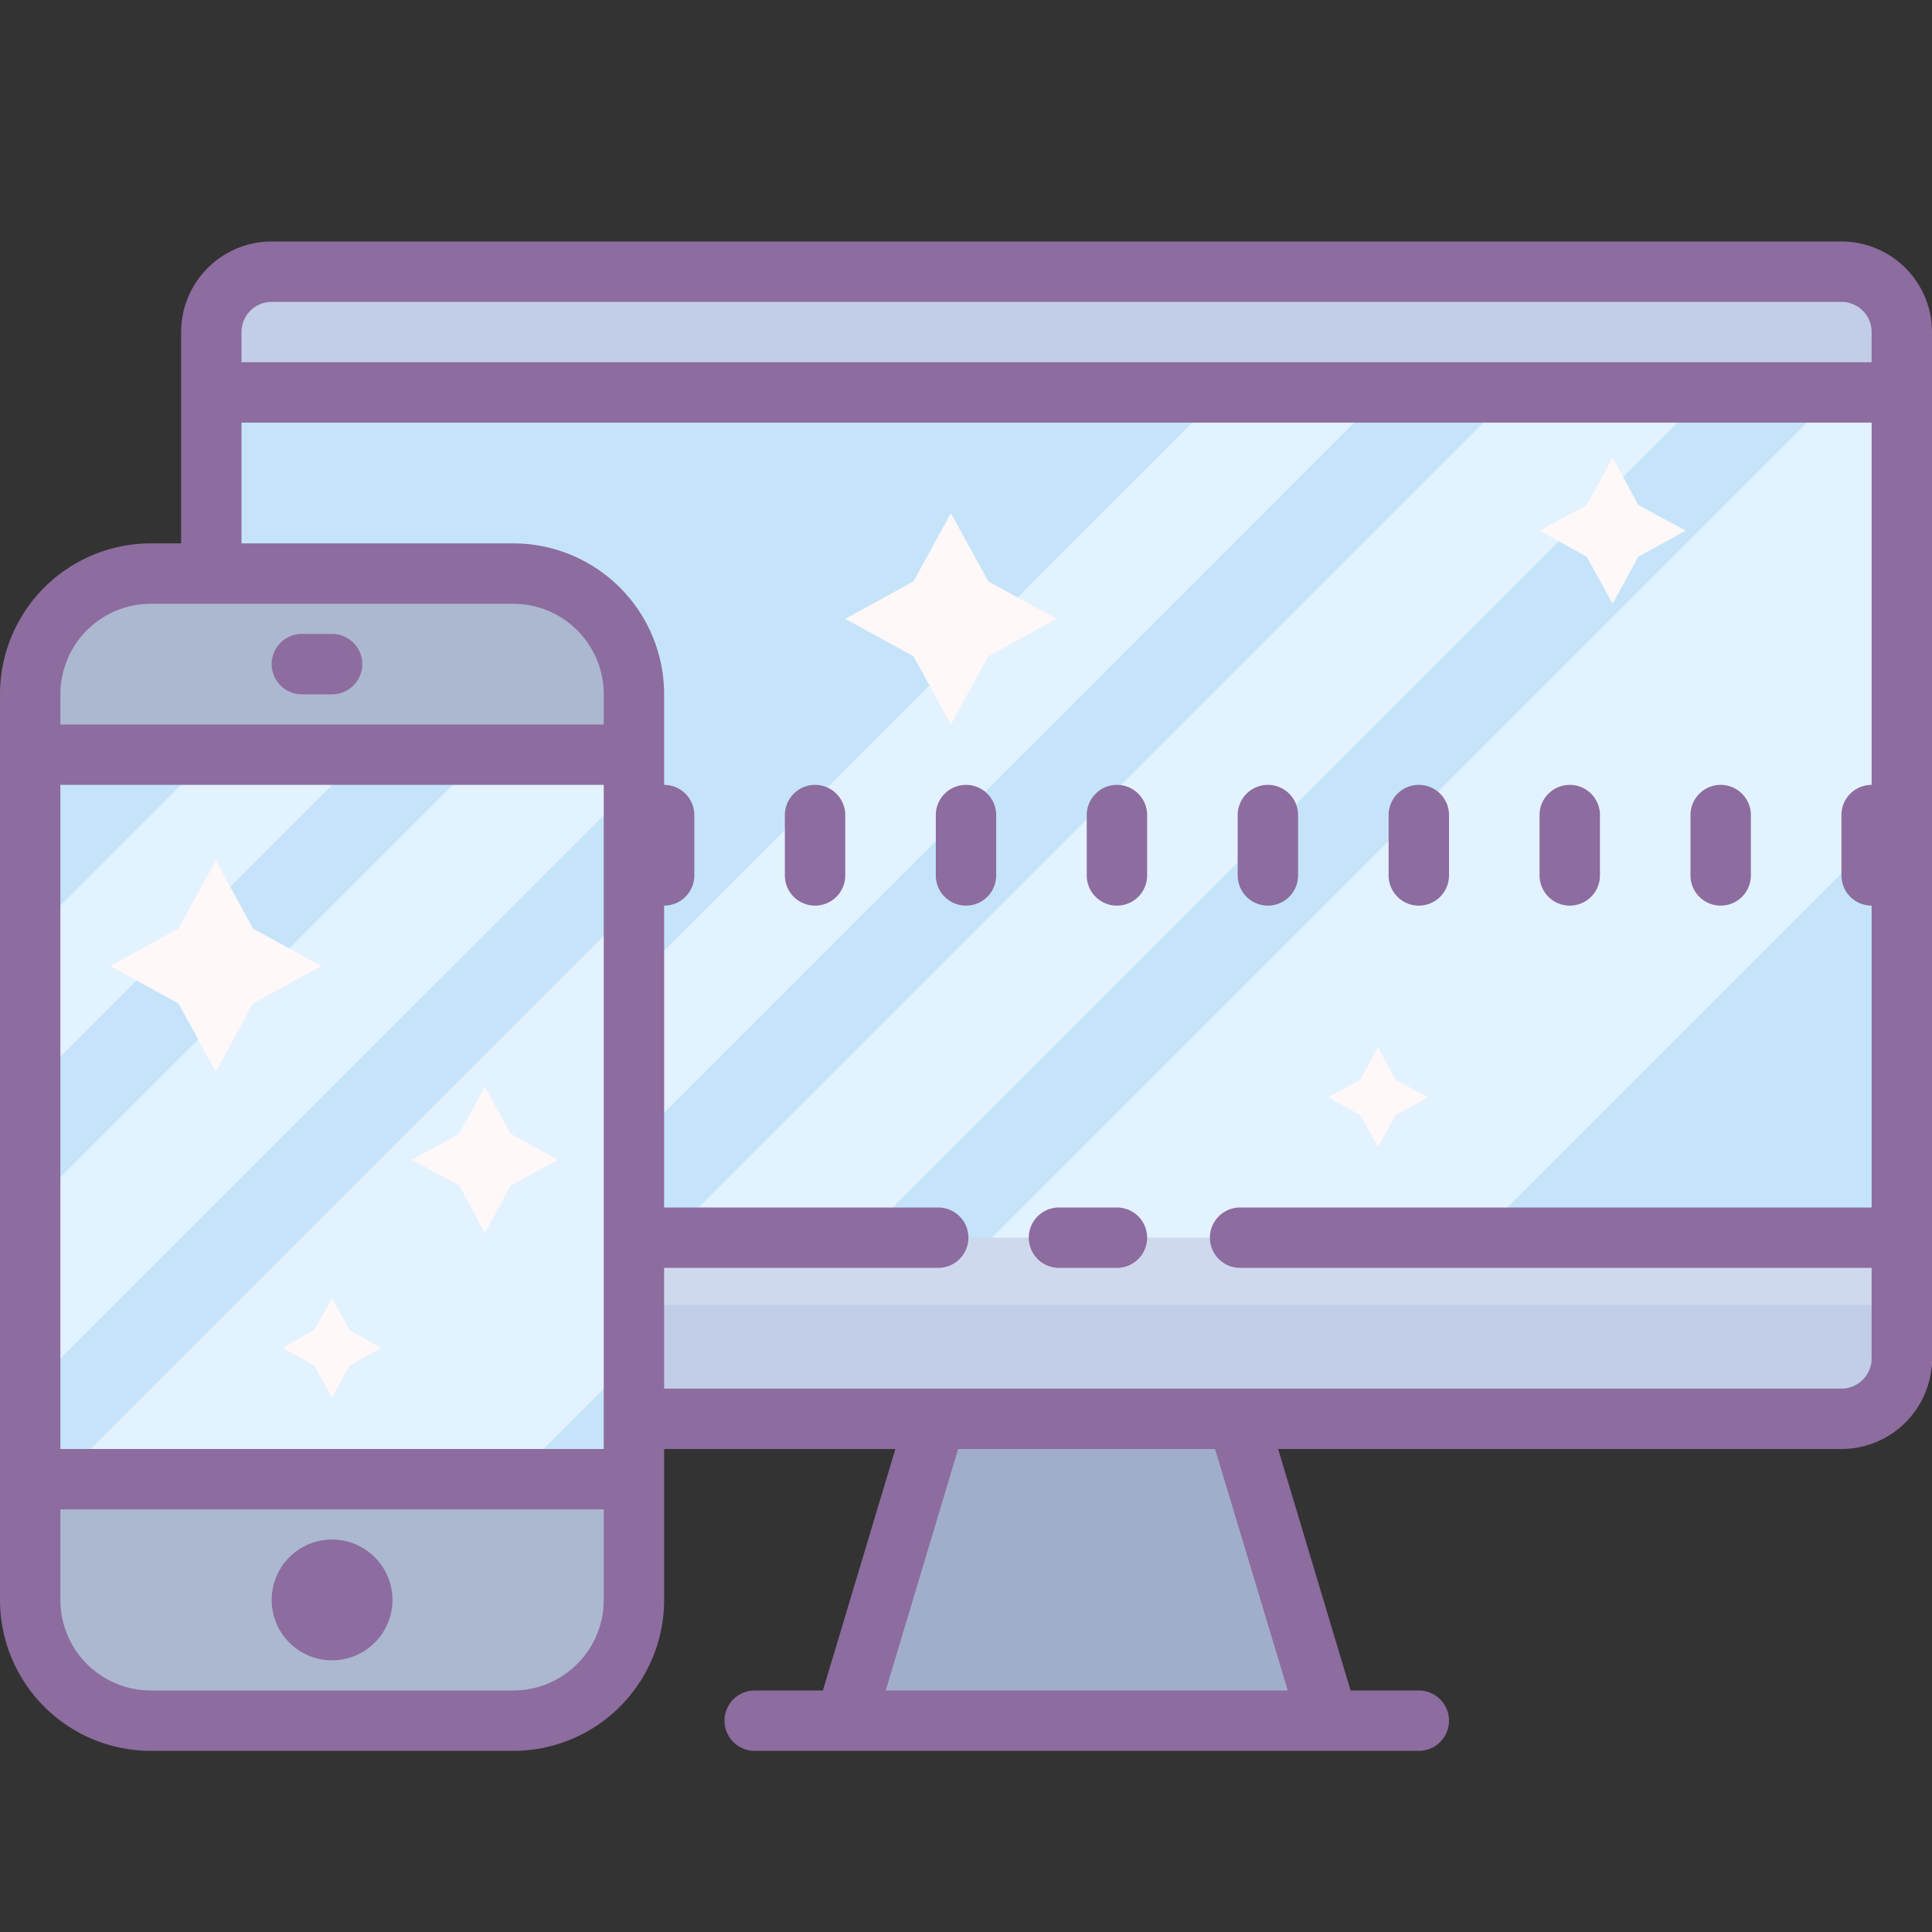 <svg xmlns="http://www.w3.org/2000/svg"  viewBox="0 0 64 64" width="64px" height="64px"><rect x="0" y="0" width="64" height="64" fill="#333333" stroke="none"/><path fill="#c5e4fa" d="M7 12H63V42H7z"/><path fill="#e3f2ff" d="M48.84 41.09L63 26.93 63 13 60.86 13 32.77 41.09 48.84 41.09zM22.05 41.09L28.48 41.09 56.57 13 50.14 13 22.05 41.09zM17.77 41.09L45.86 13 40.5 13 12.41 41.09 17.77 41.09z"/><path fill="#fff8f8" d="M31.5 17L32.74 19.26 35 20.5 32.74 21.74 31.5 24 30.26 21.74 28 20.5 30.26 19.26 31.5 17zM53.42 15.16L54.27 16.73 55.84 17.58 54.27 18.44 53.42 20 52.56 18.44 51 17.58 52.56 16.73 53.42 15.16zM45.65 34.7L46.23 35.77 47.3 36.35 46.23 36.94 45.65 38 45.06 36.94 44 36.35 45.06 35.77 45.65 34.7z"/><path fill="#a0aecb" d="M41 47.23L31 47.23 28 57.23 44 57.23 41 47.23z"/><path fill="#cfd9ed" d="M8,41v4a2,2,0,0,0,2,2H62a2,2,0,0,0,2-2V41Z"/><path fill="#c2cde7" d="M7 43.23v2a2 2 0 0 0 2 2H61a2 2 0 0 0 2-2v-2zM7 13V11A2 2 0 0 1 9 9H61a2 2 0 0 1 2 2v2z"/><rect width="20" height="38" x="1" y="19" fill="#acb7d0" rx="4" ry="4"/><path fill="#c5e4fa" d="M1 25.07H21V49H1z"/><path fill="#e3f2ff" d="M21 30L21 45 17 49 2 49 21 30zM21 25.07L21 26.01 1 46 1 40 15.93 25.07 21 25.07zM11.93 25.07L1 36 1 31 6.93 25.07 11.93 25.07z"/><path fill="#8d6c9f" d="M61,8H9a3,3,0,0,0-3,3v7H5a5,5,0,0,0-5,5V53a5,5,0,0,0,5,5H17a5,5,0,0,0,5-5V48h7.66l-2.4,8H25a1,1,0,0,0,0,2H47a1,1,0,0,0,0-2H44.74l-2.4-8H61a3,3,0,0,0,3-3V11A3,3,0,0,0,61,8ZM9,10H61a1,1,0,0,1,1,1v1H8V11A1,1,0,0,1,9,10ZM5,20H17a3,3,0,0,1,3,3v1H2V23A3,3,0,0,1,5,20ZM20,42v6H2V26H20V42ZM17,56H5a3,3,0,0,1-3-3V50H20v3A3,3,0,0,1,17,56Zm25.66,0H29.34l2.4-8h8.51ZM61,46H22V42h9.08a1,1,0,0,0,0-2H22V30a1,1,0,0,0,1-1V27a1,1,0,0,0-1-1V23a5,5,0,0,0-5-5H8V14H62V26a1,1,0,0,0-1,1v2a1,1,0,0,0,1,1V40H41.08a1,1,0,0,0,0,2H62v3A1,1,0,0,1,61,46Z"/><path fill="#8d6c9f" d="M37 40H35.08a1 1 0 0 0 0 2H37a1 1 0 0 0 0-2zM37 26a1 1 0 0 0-1 1v2a1 1 0 0 0 2 0V27A1 1 0 0 0 37 26zM27 26a1 1 0 0 0-1 1v2a1 1 0 0 0 2 0V27A1 1 0 0 0 27 26zM32 26a1 1 0 0 0-1 1v2a1 1 0 0 0 2 0V27A1 1 0 0 0 32 26zM42 30a1 1 0 0 0 1-1V27a1 1 0 0 0-2 0v2A1 1 0 0 0 42 30zM57 30a1 1 0 0 0 1-1V27a1 1 0 0 0-2 0v2A1 1 0 0 0 57 30zM47 30a1 1 0 0 0 1-1V27a1 1 0 0 0-2 0v2A1 1 0 0 0 47 30zM52 30a1 1 0 0 0 1-1V27a1 1 0 0 0-2 0v2A1 1 0 0 0 52 30zM11 51A2 2 0 1 0 11 55 2 2 0 1 0 11 51zM10 23h1a1 1 0 0 0 0-2H10a1 1 0 0 0 0 2z"/><path fill="#fff8f8" d="M7.15 28.5L8.38 30.76 10.65 32 8.38 33.24 7.15 35.5 5.91 33.24 3.65 32 5.91 30.76 7.15 28.5zM16.06 36L16.92 37.56 18.48 38.42 16.92 39.27 16.06 40.84 15.21 39.27 13.64 38.42 15.21 37.56 16.06 36zM11 43L11.58 44.06 12.64 44.65 11.58 45.23 11 46.3 10.41 45.23 9.35 44.65 10.41 44.06 11 43z"/></svg>